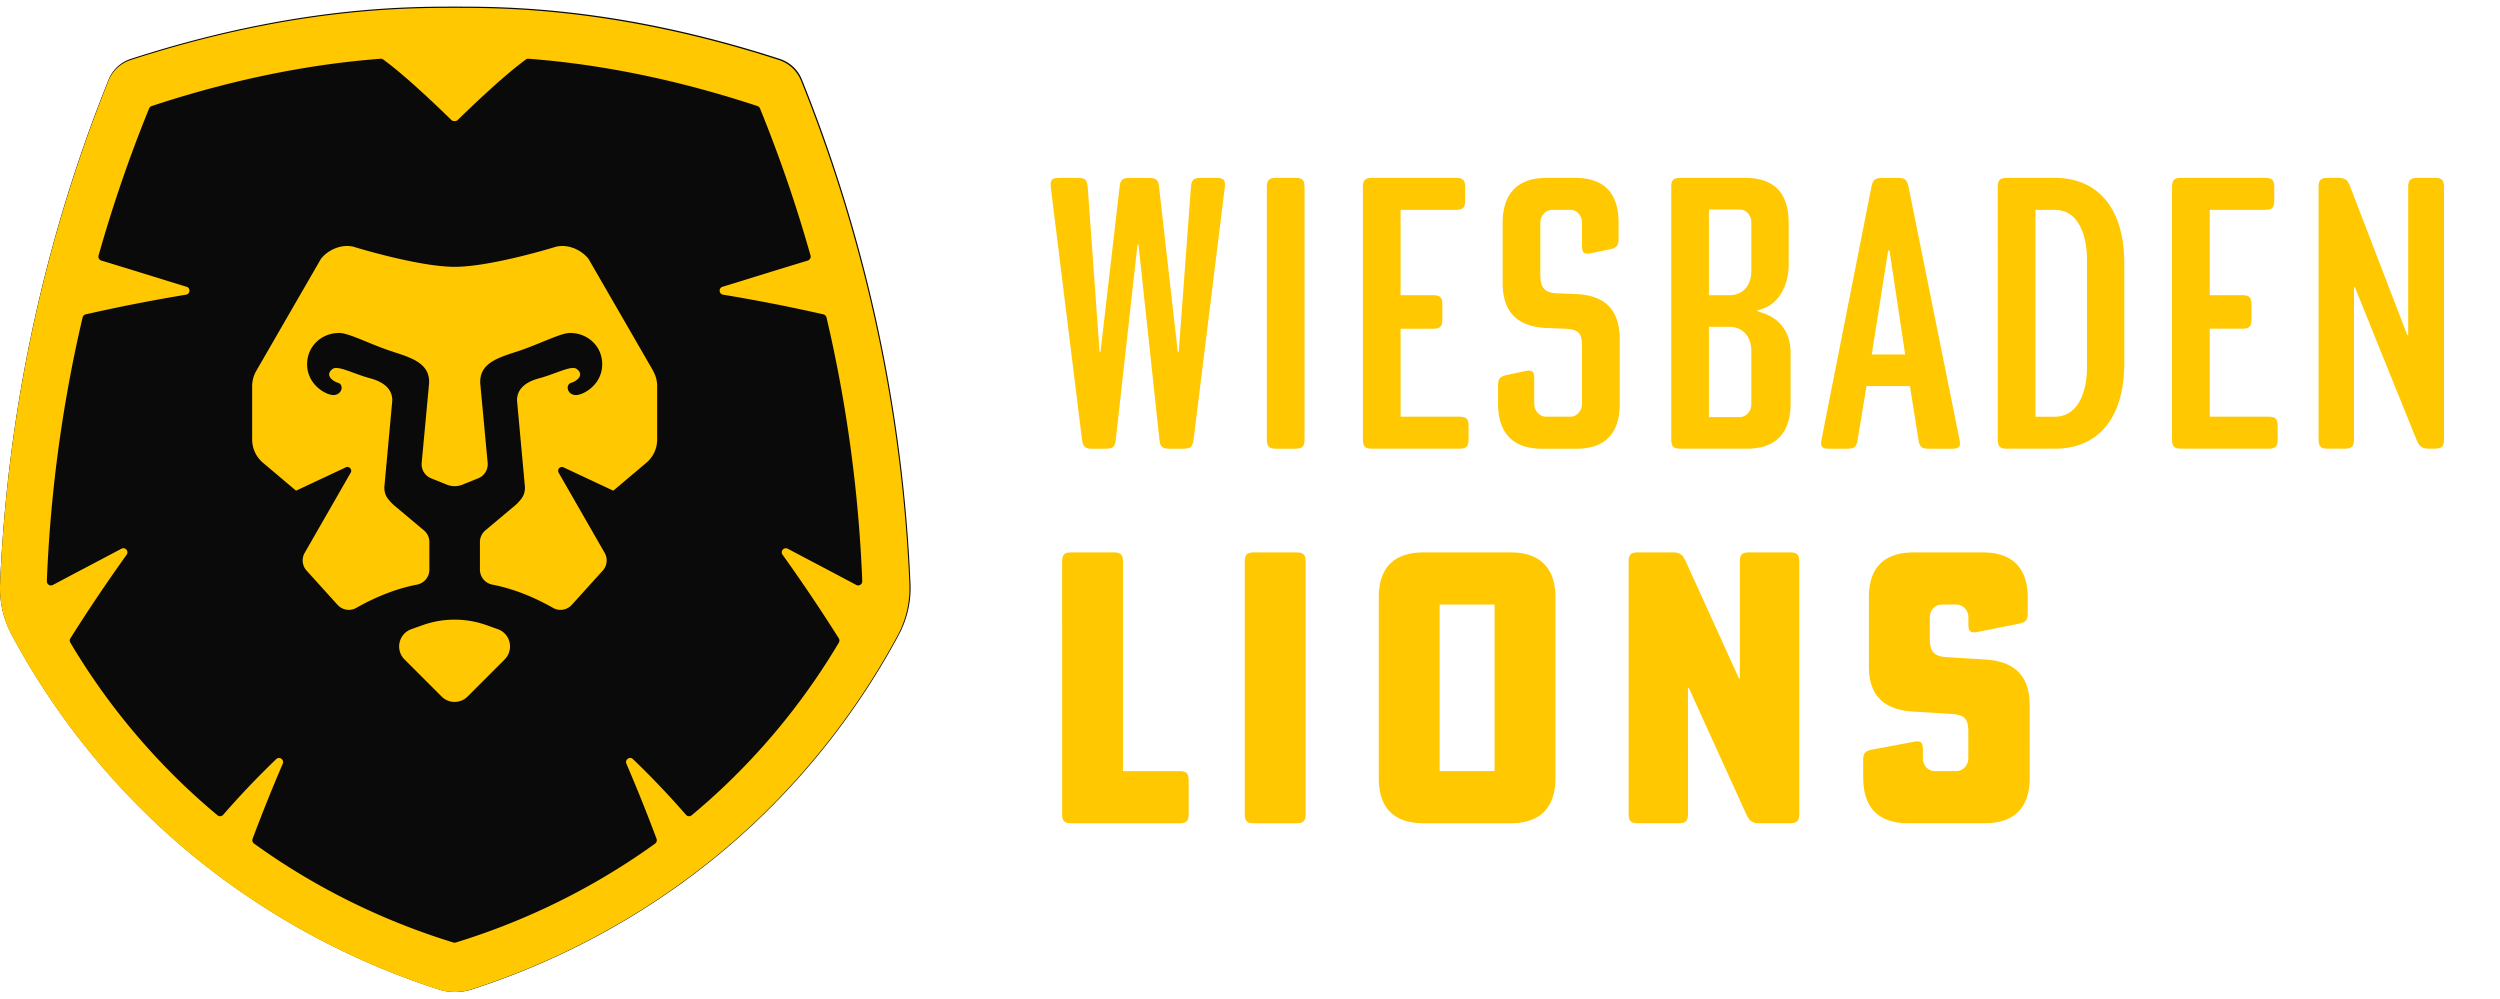 <svg width="348" height="139" fill="none" xmlns="http://www.w3.org/2000/svg"><path d="M126.739 81.253a212.46 212.46 0 0 0-4.617-35.976 212.372 212.372 0 0 0-10.493-34.2 4.986 4.986 0 0 0-3.084-2.879C86.095.923 70.175.923 63.374.923c-6.801 0-22.721 0-45.171 7.275a4.967 4.967 0 0 0-3.084 2.878A212.036 212.036 0 0 0 .012 81.253a13.843 13.843 0 0 0 1.638 7.138 102.862 102.862 0 0 0 19.767 25.892c11.13 10.565 24.84 18.671 39.646 23.44a7.545 7.545 0 0 0 2.314.366c.782 0 1.555-.123 2.315-.366 14.806-4.769 28.517-12.871 39.646-23.44a102.87 102.87 0 0 0 19.767-25.892 13.843 13.843 0 0 0 1.638-7.138h-.004Z" fill="#0A0A0A"/><path d="M126.593 81.32a212.067 212.067 0 0 0-4.612-35.933 212.097 212.097 0 0 0-10.48-34.161 4.98 4.98 0 0 0-3.08-2.875C86.001 1.09 70.096 1.09 63.303 1.09c-6.793 0-22.694 0-45.118 7.266a4.961 4.961 0 0 0-3.08 2.874A211.785 211.785 0 0 0 .011 81.32a13.827 13.827 0 0 0 1.636 7.13 102.74 102.74 0 0 0 19.744 25.861c11.116 10.553 24.81 18.649 39.6 23.413a7.556 7.556 0 0 0 2.31.365c.78 0 1.554-.123 2.309-.365 14.788-4.764 28.483-12.857 39.599-23.413a102.743 102.743 0 0 0 19.744-25.862 13.842 13.842 0 0 0 1.636-7.129h.003Zm-7.4.105c-3.914-2.084-7.306-3.853-9.534-5.041-.531-.282-1.08.343-.729.83a238.02 238.02 0 0 1 7.829 11.64.57.57 0 0 1 .011.596 93.322 93.322 0 0 1-15.98 20.029 91.006 91.006 0 0 1-4.511 4.008.569.569 0 0 1-.795-.068 118.173 118.173 0 0 0-7.374-7.747c-.448-.429-1.16.065-.914.636a238.367 238.367 0 0 1 4.197 10.451.579.579 0 0 1-.203.669c-10.841 7.822-21.217 11.766-27.75 13.77a.51.51 0 0 1-.162.025.51.51 0 0 1-.163-.025c-6.533-2.004-16.909-5.944-27.75-13.77a.579.579 0 0 1-.203-.669 238.367 238.367 0 0 1 4.197-10.451c.245-.571-.466-1.065-.914-.636a119.082 119.082 0 0 0-7.374 7.747.568.568 0 0 1-.795.068 94.136 94.136 0 0 1-4.51-4.008 93.409 93.409 0 0 1-15.978-20.03.57.57 0 0 1 .011-.595 237.96 237.96 0 0 1 7.83-11.64c.35-.487-.199-1.112-.73-.83-2.228 1.191-5.619 2.957-9.534 5.041-.372.199-.834-.065-.838-.487 0-.16 0-.318.011-.477a195.317 195.317 0 0 1 4.247-33.117c.231-1.069.47-2.12.715-3.16a.569.569 0 0 1 .43-.426 237.735 237.735 0 0 1 13.965-2.738c.593-.097.65-.928.073-1.101-2.709-.824-6.96-2.163-11.86-3.648a.578.578 0 0 1-.387-.704 193.929 193.929 0 0 1 7.039-20.48.559.559 0 0 1 .35-.325c13.305-4.392 24.107-5.995 31.868-6.584a.558.558 0 0 1 .383.112c.278.21.556.419.834.635 3.124 2.424 7.338 6.508 8.635 7.776.123.12.285.166.444.152a.558.558 0 0 0 .444-.152c1.297-1.271 5.511-5.352 8.635-7.776.275-.213.556-.422.834-.635a.564.564 0 0 1 .383-.112c7.761.589 18.563 2.196 31.867 6.583a.57.57 0 0 1 .351.326 194.129 194.129 0 0 1 7.038 20.48c.084.3-.09.614-.386.704-4.901 1.488-9.151 2.824-11.86 3.648-.574.173-.52 1.004.072 1.101a238.81 238.81 0 0 1 13.966 2.738.567.567 0 0 1 .429.426c.246 1.04.484 2.091.716 3.16a195.052 195.052 0 0 1 4.247 33.117c.007.159.01.318.01.477 0 .422-.462.686-.837.487h.01ZM70.251 91.794l-5.164 5.164a2.554 2.554 0 0 1-3.612 0l-5.164-5.164c-1.325-1.326-.82-3.583.946-4.211l1.557-.556a13.291 13.291 0 0 1 8.927 0l1.557.556c1.766.628 2.275 2.885.946 4.21h.007ZM90.91 51.63c.372.643.567 1.372.567 2.116v7.436a4.229 4.229 0 0 1-1.503 3.232l-4.604 3.89-6.927-3.25a.528.528 0 0 0-.683.74l6.407 11.163c.455.794.35 1.791-.267 2.474l-4.309 4.763c-.66.73-1.74.914-2.593.43-2.701-1.535-5.58-2.69-8.469-3.247a2.116 2.116 0 0 1-1.722-2.076v-3.85c0-.625.278-1.217.755-1.622l4.286-3.597c.788-.79 1.228-1.296 1.228-2.416l-1.108-12.08c0-1.972 1.83-2.748 3.12-3.088 2.272-.603 4.464-1.845 5.197-1.285 1.141.873-.062 1.715-.766 1.92-.87.254-.563 1.709.654 1.709 1.03 0 3.655-1.434 3.655-4.287 0-2.593-2.102-4.359-4.464-4.359-1.253 0-3.864 1.347-6.627 2.326-2.763.979-6.14 1.578-5.876 4.81l1.022 10.954a2.116 2.116 0 0 1-1.318 2.145l-2.2.885a2.86 2.86 0 0 1-2.152 0l-2.2-.885a2.116 2.116 0 0 1-1.317-2.145l1.022-10.954c.263-3.232-3.117-3.831-5.876-4.81-2.76-.979-5.374-2.326-6.627-2.326-2.366 0-4.464 1.766-4.464 4.36 0 2.852 2.626 4.286 3.655 4.286 1.213 0 1.52-1.459.65-1.708-.704-.202-1.907-1.047-.766-1.921.733-.56 2.925.682 5.197 1.285 1.29.343 3.12 1.116 3.12 3.088l-1.108 12.08c0 1.116.44 1.622 1.228 2.416l4.286 3.597c.48.401.755.997.755 1.622v3.85a2.116 2.116 0 0 1-1.719 2.076c-2.893.556-5.767 1.712-8.469 3.247-.856.484-1.935.3-2.593-.43l-4.308-4.763a2.12 2.12 0 0 1-.267-2.474l6.406-11.163c.257-.448-.216-.96-.682-.74l-6.927 3.25-4.605-3.89a4.229 4.229 0 0 1-1.502-3.232v-7.436c0-.744.195-1.473.567-2.116l9.007-15.602c1.033-1.303 2.91-2.084 4.525-1.683 0 0 9.018 2.796 14.096 2.796 5.077 0 14.095-2.796 14.095-2.796 1.614-.4 3.492.383 4.525 1.683l9.007 15.602h-.014Zm75.251 9.494c-.155 1.098-.422 1.336-1.488 1.336h-1.798c-1.094 0-1.387-.26-1.488-1.332l-2.907-27.06v-.04h-.138l-3.015 27.1c-.101 1.072-.394 1.332-1.488 1.332h-1.744c-1.066 0-1.333-.238-1.488-1.336l-4.334-35.038c-.054-.549-.004-.867.166-1.055.17-.187.47-.267 1.004-.267h2.539c1.076 0 1.329.239 1.434 1.333l1.639 22.831v.044h.138l2.647-22.871c.101-1.073.393-1.333 1.488-1.333h2.535c1.094 0 1.387.26 1.488 1.333l2.589 22.831v.04h.141l1.694-22.875c.105-1.098.357-1.333 1.434-1.333h2.112c.535 0 .834.08 1.004.267.174.192.224.506.166 1.055l-4.333 35.042.003-.004Zm15.432-35.034c0-1.033-.3-1.33-1.329-1.33h-2.59c-1.029 0-1.329.3-1.329 1.33v35.041c0 1.033.3 1.33 1.329 1.33h2.59c1.029 0 1.329-.3 1.329-1.33v-35.04Zm22.831 33.243c0-1.03-.299-1.33-1.329-1.33h-8.133V45.76h4.486c1.029 0 1.329-.3 1.329-1.33v-2.007c0-1.03-.3-1.33-1.329-1.33h-4.486V29.215h7.657c1.029 0 1.329-.3 1.329-1.33v-1.798c0-1.033-.3-1.329-1.329-1.329h-11.575c-1.029 0-1.329.3-1.329 1.329v35.042c0 1.033.3 1.329 1.329 1.329h12.051c1.03 0 1.329-.3 1.329-1.33V59.33v.004Zm4.107-3.117c0 2.85 1.054 6.244 6.085 6.244h4.81c4.002 0 6.035-2.101 6.035-6.244v-8.985c0-4.052-1.975-6.11-6.035-6.298l-2.643-.105c-1.726-.054-2.369-.737-2.369-2.528v-7.295c0-.972.747-1.791 1.632-1.791h2.589c.871 0 1.579.801 1.579 1.79v3.172c0 .538.083.848.274 1 .184.152.491.17.993.065l2.539-.527c1.044-.21 1.286-.506 1.286-1.597v-2.112c0-4.143-2.03-6.244-6.035-6.244h-4.016c-5.031 0-6.085 3.394-6.085 6.244v8.404c0 1.86.448 3.322 1.329 4.344 1.004 1.163 2.604 1.802 4.756 1.9l2.644.104c1.842.109 2.315.607 2.315 2.424v8.032c0 .953-.737 1.79-1.579 1.79H215.2c-.885 0-1.632-.819-1.632-1.79v-3.489c0-.538-.083-.849-.275-1-.108-.087-.256-.13-.462-.13-.148 0-.322.021-.531.065l-2.485.527c-1.043.21-1.285.506-1.285 1.596v2.434Zm24.102-30.126c0-1.033.3-1.33 1.329-1.33h8.986c4.001 0 6.034 2.102 6.034 6.245v5.865c0 2.488-1.126 5.634-4.297 6.298l-.036.007v.177l.036.008c2.943.711 4.565 2.759 4.565 5.77v7.083c0 2.85-1.055 6.244-6.086 6.244h-9.194c-1.03 0-1.329-.3-1.329-1.33V26.092h-.008Zm5.248 15.002h2.846c1.856 0 3.059-1.326 3.059-3.374v-6.764c0-1.004-.716-1.791-1.633-1.791h-4.272v11.928Zm0 16.966h4.272c.914 0 1.633-.787 1.633-1.791v-7.4c0-2.051-1.199-3.373-3.059-3.373h-2.846v12.564Zm20.719 3.066c-.156 1.087-.445 1.336-1.542 1.336h-2.431c-.534 0-.841-.083-.993-.27-.155-.192-.177-.513-.072-1.048l6.923-35.041c.206-1.088.505-1.337 1.592-1.337h2.008c1.087 0 1.387.242 1.593 1.286l7.082 35.146c.105.502.087.81-.065.994-.155.187-.462.274-1 .274h-3.117c-1.098 0-1.387-.25-1.542-1.336l-1.163-7.346-.007-.04h-6.049l-1.221 7.386.004-.004Zm1.946-11.788h4.652l-2.174-14.427-.008-.04h-.184l-2.279 14.413-.007.05v.005Zm32.333 10.322c-1.65 1.831-4.005 2.799-6.804 2.799h-6.659c-1.029 0-1.329-.3-1.329-1.33V26.092c0-1.033.3-1.33 1.329-1.33h6.659c2.799 0 5.154.969 6.804 2.8 1.875 2.076 2.825 5.175 2.825 9.205v13.687c0 4.03-.95 7.13-2.825 9.206Zm-2.372-23.583c0-.996-.119-2.903-.918-4.5-.798-1.596-1.986-2.361-3.568-2.361h-2.687v28.79h2.687c3.308 0 4.486-3.547 4.486-6.862V36.076Zm26.547 23.254c0-1.029-.299-1.329-1.329-1.329h-8.133V45.755h4.486c1.029 0 1.329-.3 1.329-1.33v-2.007c0-1.03-.3-1.33-1.329-1.33h-4.486V29.212h7.657c1.029 0 1.329-.3 1.329-1.33v-1.798c0-1.032-.3-1.329-1.329-1.329h-11.575c-1.029 0-1.329.3-1.329 1.33v35.041c0 1.033.3 1.33 1.329 1.33h12.051c1.03 0 1.329-.3 1.329-1.33v-1.798.003Zm23.15-33.243c0-1.033-.3-1.329-1.329-1.329h-2.326c-1.029 0-1.329.3-1.329 1.329V46.64h-.13l-.011-.03-7.927-20.613c-.368-.997-.722-1.239-1.809-1.239h-1.268c-1.029 0-1.329.3-1.329 1.329v35.042c0 1.033.3 1.329 1.329 1.329h2.272c1.029 0 1.329-.3 1.329-1.33V39.996h.13l.011.029 8.562 21.191c.419.997.784 1.24 1.86 1.24h.636c1.029 0 1.329-.3 1.329-1.33V26.087Zm-174.74 87.18c0 1.033-.3 1.329-1.329 1.329h-14.958c-1.03 0-1.329-.3-1.329-1.329V78.225c0-1.032.299-1.329 1.329-1.329h5.814c1.029 0 1.329.3 1.329 1.33v29.115h7.815c1.029 0 1.329.3 1.329 1.329v4.597Zm16.277-35.042c0-1.032-.3-1.329-1.329-1.329h-5.814c-1.03 0-1.329.3-1.329 1.33v35.041c0 1.033.299 1.329 1.329 1.329h5.814c1.029 0 1.329-.3 1.329-1.329V78.225Zm11.535.492c1.04-1.21 2.687-1.82 4.893-1.82h12.102c5.161 0 6.245 3.394 6.245 6.244v25.211c0 2.849-1.084 6.244-6.245 6.244h-12.102c-2.206 0-3.853-.614-4.893-1.82-.896-1.04-1.351-2.528-1.351-4.424v-25.21c0-1.897.455-3.384 1.351-4.425Zm7.122 28.62h7.649V84.152h-7.649v23.185Zm50.051-29.115c0-1.033-.3-1.33-1.329-1.33h-5.602c-1.029 0-1.329.3-1.329 1.33V94.44h-.126l-.011-.026-7.4-16.28c-.477-1.011-.838-1.242-1.914-1.242h-4.702c-1.029 0-1.329.3-1.329 1.329v35.042c0 1.032.3 1.329 1.329 1.329h5.601c1.03 0 1.329-.3 1.329-1.329V95.777h.127l.011.025 7.981 17.548c.477 1.011.838 1.243 1.914 1.243h4.124c1.029 0 1.329-.3 1.329-1.329V78.222h-.003Zm8.916 30.126c0 2.85 1.084 6.245 6.244 6.245h10.676c5.161 0 6.244-3.395 6.244-6.245V98.15c0-4.03-2.044-6.107-6.248-6.35l-5.233-.317c-1.831-.112-2.419-.737-2.419-2.582v-2.962c0-1.004.74-1.787 1.683-1.787h2.007c.929 0 1.683.802 1.683 1.787v.95c0 .535.084.842.271.993.192.156.513.177 1.048.073l5.601-1.11c1.087-.205 1.336-.505 1.336-1.592v-2.112c0-2.85-1.083-6.245-6.244-6.245h-9.621c-2.206 0-3.853.614-4.893 1.82-.896 1.04-1.351 2.529-1.351 4.425v9.617c0 1.957.466 3.413 1.426 4.45 1.033 1.115 2.612 1.718 4.818 1.848l5.179.318c1.878.108 2.42.664 2.42 2.477v3.699c0 .985-.755 1.787-1.683 1.787h-3.012c-.9 0-1.633-.802-1.633-1.787v-1.218c0-.534-.083-.841-.27-.993-.112-.09-.271-.137-.492-.137-.155 0-.336.022-.556.065l-5.655 1.058c-1.087.206-1.337.506-1.337 1.593v2.43h.011Z" fill="#FFC800"/></svg>